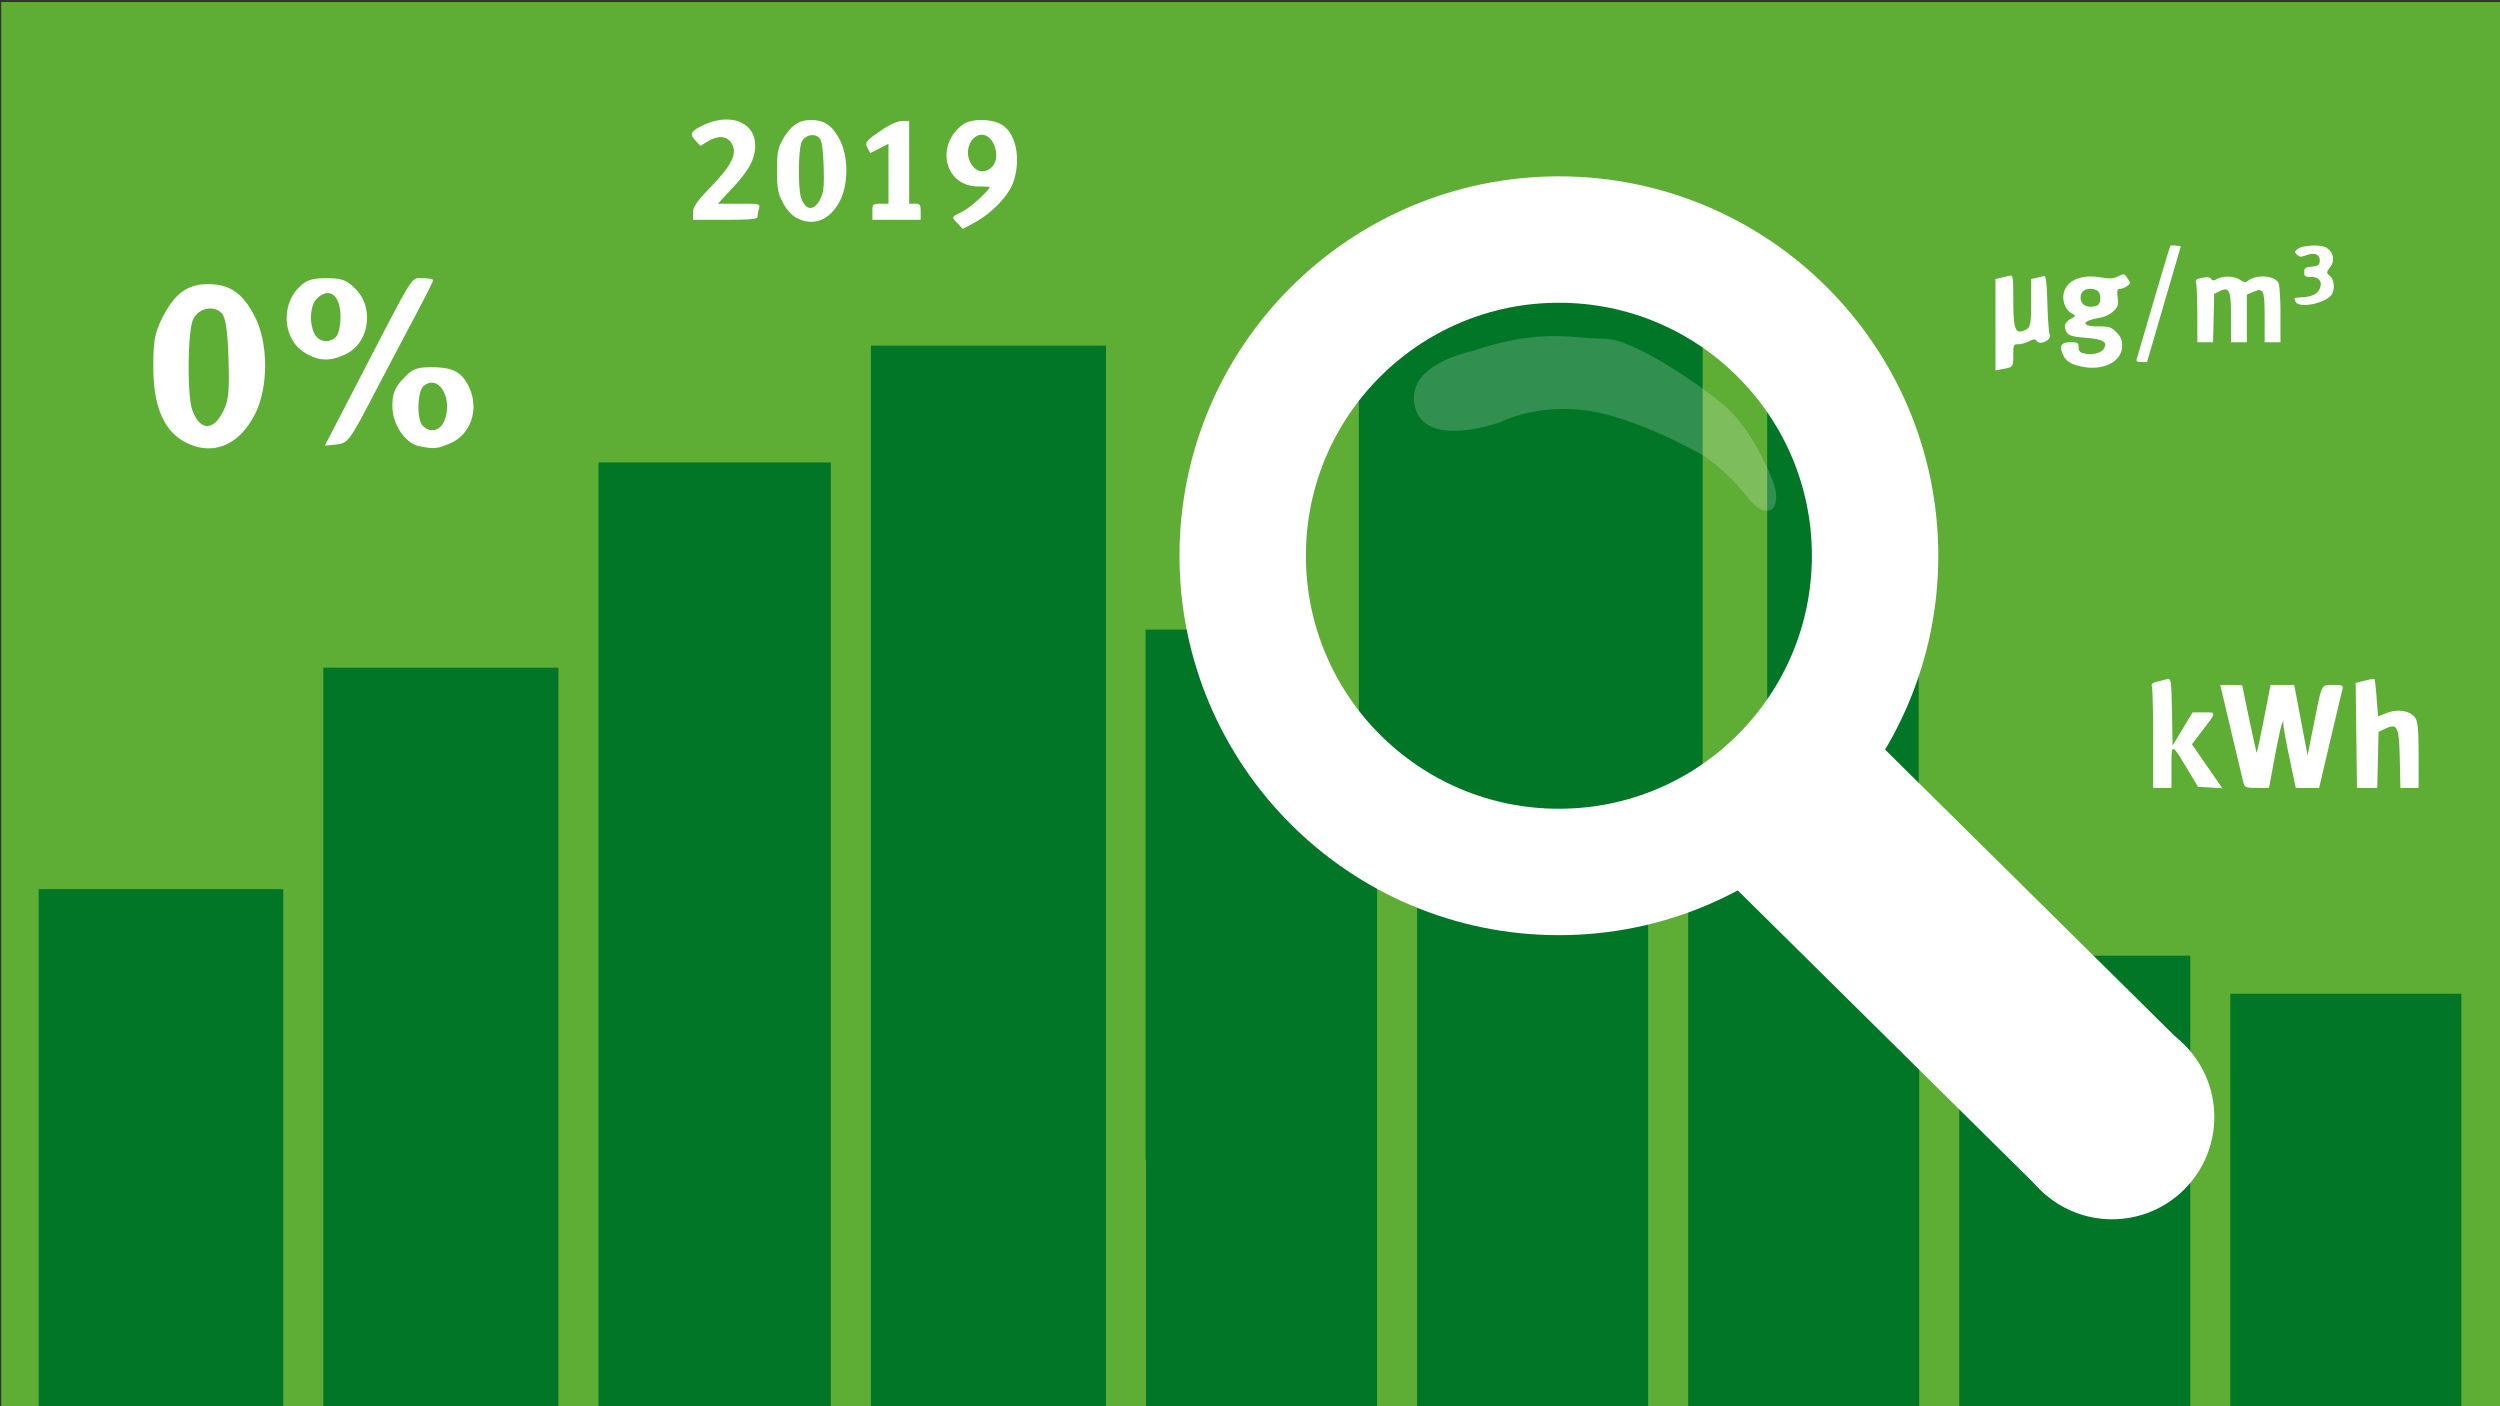 <?xml version="1.0" encoding="UTF-8"?> <svg xmlns="http://www.w3.org/2000/svg" width="1600" height="900"><rect width="100%" height="100%" fill="#333333" stroke="none"/><path fill="#5ead35" d="M.796 1.307H1608.44v904.137H.796z"></path><path fill="#007626" d="M557.381 221.192h150.441v846.886H557.381zM733.476 500.333h147.832V971.03H733.476zM906.961 540.335h147.832v426.668H906.961z"></path><path fill="#007626" d="M733.154 402.938h89.569v339.144h-89.569zM869.681 177.711h220.009v358.276H869.681z"></path><path fill="#007626" d="M1080.446 535.987h147.832v479.562h-147.832z"></path><path fill="#007626" d="M1167.954 353.371h60.002V574.25h-60.002z"></path><path fill="#007626" d="M1130.996 258.584h60.002v220.879h-60.002zM1253.932 611.642h147.832v387.045h-147.832zM1427.417 635.991h147.832v363.916h-147.832zM24.751 569.032h156.528v428.381H24.751zM206.932 427.287h150.441v566.049H206.932zM383.026 295.976h148.702v803.589H383.026z"></path><path d="M942.04 224.764s-43.35 8.301-36.433 35.664c6.918 27.363 54.726 9.685 54.726 9.685s21.83-11.53 54.112-7.533c32.282 3.997 75.018 28.593 75.018 28.593s15.372 9.531 28.593 26.749c13.22 17.217 23.673 7.686 16.294-10.761-7.379-18.447-18.447-37.202-31.052-47.962-12.606-10.761-57.186-42.429-76.555-42.429-19.37 0-40.891-7.071-84.703 7.994z" opacity=".195" fill="#fff"></path><g transform="matrix(1.278 0 0 1.278 39.212 23.792)" fill="#fff" stroke="#fff"><circle r="158.348" cy="259.694" cx="749.982" fill="none" stroke-width="63.304"></circle><circle r="50.157" cy="540.778" cx="1027.004" stroke-width="2.09"></circle><path stroke-width="2" d="M830.142 416.56l70.307-71.112 163.558 161.706-70.307 71.112z"></path></g><path d="M118.242 282.81c-13.44-7.208-20.12-23.047-20.124-47.716-.003-16.887.98-22.196 5.927-31.992 7.835-15.516 16.344-21.551 29.965-21.256 13.61.296 21.754 6.203 29.302 21.256 8.462 16.875 8.481 44.706.042 61.59-10.29 20.584-27.574 27.527-45.112 18.119zm24.484-19.309c3.511-6.807 4.147-12.833 3.532-33.485-.511-17.18-1.807-26.46-4.079-29.198-4.742-5.717-14.832-3.889-18.472 3.348-3.684 7.322-4.067 49.25-.535 58.546 4.918 12.942 13.115 13.272 19.554.79zm125.685 22.08c-9.02-1.747-17.28-13.968-17.28-25.565 0-8.033 1.487-11.842 6.882-17.62 5.797-6.21 8.629-7.372 17.949-7.372 13.517 0 19.103 2.776 23.777 11.82 7.357 14.234 1.876 31.26-11.918 37.027-8.144 3.405-9.87 3.557-19.41 1.71zm16.149-16.707c5.41-14.236-4.018-29.66-13.378-21.887-4.195 3.483-4.617 21.52-.598 25.541 4.91 4.913 11.361 3.226 13.976-3.654zm-54.751-25.965c36.107-69.67 33.086-64.854 40.677-64.854 3.708 0 6.74.572 6.74 1.27 0 .698-5.803 12.181-12.897 25.517a9107.458 9107.458 0 00-27.146 51.545c-13.224 25.333-14.79 27.352-21.774 28.062l-7.525.764zm-34.876-17.265c-13.564-8.276-15.471-29.827-3.684-41.62 4.762-4.765 8.329-5.969 17.685-5.969 9.792 0 12.863 1.142 18.656 6.939 12.045 12.051 8.69 34.534-6.208 41.607-10.27 4.877-17.303 4.622-26.449-.957zm20.138-10.085c1.566-1.566 2.847-7.227 2.847-12.58 0-14.2-7.218-19.737-15.251-11.7-4.254 4.257-4.903 15.75-1.272 22.537 2.768 5.175 9.401 6.02 13.676 1.743zM612.741 142.852c-3.911-4.164-4.089-3.801 3.803-7.779 4.667-2.352 16.818-13.458 16.818-15.37 0-.2-3.262-.364-7.248-.364-21.376 0-27.92-26.132-9.91-39.578 5.1-3.808 17.34-3.971 24.262-.323 9.598 5.06 13.262 21.853 8.084 37.052-2.958 8.681-13.895 20.1-24.892 25.988l-7.496 4.014zm22.092-36.018c6.028-6.028 1.431-20.596-6.499-20.596-6.306 0-10.722 8.763-8.05 15.972 2.839 7.659 9.422 9.751 14.549 4.624zm-125.072 32.56c-3.291-1.765-6.442-5.307-8.804-9.896-3.128-6.08-3.675-9.13-3.661-20.423.014-11.407.531-14.188 3.678-19.765 5.122-9.08 10.455-12.668 18.565-12.492 8.44.183 13.49 3.844 18.172 13.174 5.247 10.459 5.259 27.708.024 38.172-6.38 12.758-17.099 17.06-27.975 11.23zm15.184-11.968c2.177-4.219 2.571-7.954 2.19-20.754-.317-10.648-1.12-16.399-2.53-18.096-2.94-3.543-9.197-2.41-11.455 2.075-2.284 4.538-2.522 30.525-.331 36.285 3.05 8.022 8.132 8.227 12.126.49zm-81.363 8.62c0-3.775 2.144-6.857 11.669-16.779 13.554-14.119 16.936-21.477 12.784-27.814-2.998-4.575-8.548-4.91-15.108-.91l-4.63 2.824-3.248-3.456c-3.84-4.088-3.111-5.734 4.15-9.372 17.53-8.784 34.104-2.672 34.104 12.576 0 8.588-3.99 16-14.885 27.647l-8.99 9.61h13.58c13.366 0 13.567.054 12.694 3.31-.488 1.821-.896 4.138-.907 5.15-.015 1.382-5.131 1.838-20.617 1.838h-20.596zm114.75-.524c0-4.904.246-5.15 5.15-5.15h5.149V92.063l-5.832 2.974-5.831 2.975-1.593-2.975c-2.08-3.888-1.407-4.782 8.853-11.749 5.425-3.684 10.332-5.877 13.149-5.877h4.494v52.961h3.678c3.223 0 3.678.638 3.678 5.15v5.148h-30.894zM1277.106 207.813v-29.25l3.483-.775c1.916-.427 4.481-1.046 5.7-1.376 2.029-.55 2.217.798 2.217 15.86 0 17.415 1.199 21.287 6.054 19.559 5.013-1.785 5.346-2.922 5.346-18.247v-15.021l3.484-.763c1.915-.42 4.143-.963 4.95-1.206 1.046-.317 1.613 4.704 1.981 17.522.284 9.88.953 18.924 1.487 20.096 1.424 3.128-5.859 6.905-8.102 4.203-1.327-1.6-1.982-1.595-5.131.033-1.985 1.026-5.063 1.866-6.84 1.866-3.065 0-3.229.35-3.229 6.892 0 7.684-.03 7.724-6.66 8.967l-4.74.89zm53.833 26.525c-6.14-1.482-9.05-3.546-10.737-7.619-2.332-5.63-1.003-7.671 4.998-7.671 4.592 0 5.106.317 5.106 3.142 0 2.247.853 3.357 2.991 3.894 5.294 1.328 11.191.078 13.072-2.772 2.878-4.36-.308-6.294-11.807-7.164-7.342-.555-10.294-1.316-11.5-2.965-2.612-3.572-1.887-6.768 2.047-9.026 3.615-2.074 3.63-2.126.95-3.461-3.84-1.914-6.28-7.651-5.354-12.586 1.614-8.604 11.11-12.793 23.973-10.577 5.633.97 7.847.825 10.938-.717 3.732-1.861 3.954-1.813 5.996 1.303 2.004 3.06 1.99 3.331-.268 4.983-1.314.96-3.35 1.746-4.524 1.746-1.777 0-2.03.943-1.503 5.616.554 4.92.202 6.017-2.843 8.839-1.912 1.772-5.544 3.555-8.072 3.964-12.304 1.987-13.118 5.648-1.257 5.648 6.736 0 8.053.43 11.325 3.702 2.84 2.84 3.703 4.866 3.703 8.694 0 10.466-12.69 16.537-27.233 13.027zm11.297-38.859c2.367-.908 2.686-6.909.483-9.111-.836-.836-3.002-1.52-4.813-1.52-3.983 0-6.333 2.115-6.333 5.7 0 4.846 4.936 7.129 10.663 4.931zm25.322 34.019c.38-1.22 5.256-17.837 10.837-36.929 5.58-19.091 10.386-34.952 10.68-35.245.293-.293 1.909-.348 3.59-.121l3.057.411-10.814 37.05-10.815 37.05h-3.612c-2.858 0-3.468-.462-2.923-2.216zm38.73-27.867c-.012-9.579-.35-18.662-.759-20.185-.641-2.39-.1-2.89 3.956-3.65 3.194-.6 5.008-.381 5.665.682.759 1.227 1.582 1.236 3.815.04 4.04-2.161 10.911-1.886 14.688.588 2.408 1.578 3.65 1.757 4.915.707 5.234-4.344 17.075-3.616 19.656 1.207.705 1.317 1.282 10.412 1.282 20.212v17.816h-10.133V203.37c0-17.815-.676-19.353-7.284-16.575l-4.116 1.731v30.522h-10.134V203.37c0-17.848-.927-20.035-7.217-17.024l-3.55 1.698-.355 15.502-.356 15.502h-10.055zm62.853-8.653c-.422-1.102-.765-2.1-.762-2.217 0-.118 2.299-.344 5.1-.503 6.323-.36 9.924-2.214 11.282-5.81 1.635-4.326-.627-7.2-5.666-7.2-3.808 0-4.389-.409-4.389-3.09 0-2.657.666-3.146 4.75-3.483 3.694-.306 4.834-.981 5.128-3.038.633-4.43-2.9-6.331-8.2-4.414-3.771 1.363-4.782 1.331-6.314-.202-1.588-1.588-1.56-2.043.216-3.517 3.21-2.665 15.219-3.208 18.816-.851 4.412 2.89 5.346 8.102 2.213 12.34-2.524 3.414-2.525 3.466-.079 5.68 2.789 2.523 3.239 8.961.846 12.097-4.333 5.678-21.19 8.77-22.941 4.208zM1378.013 472.91c0-17.252-.368-32.33-.82-33.504-.557-1.454.495-2.45 3.296-3.119 2.263-.54 5.25-1.32 6.638-1.731 2.296-.681 2.56 1.206 2.93 20.94l.405 21.688 6.392-10.618 6.391-10.618h7.243c8.215 0 8.27-.515-1.285 12.024l-6.373 8.364 9.73 14.054 9.731 14.054-7.783-.449-7.783-.448-6.895-11.506c-10.047-16.763-10.1-16.77-10.1-1.236v13.474H1378.013zm57.648 27.42c-.545-2.172-4.077-17-7.849-32.953l-6.858-29.004h7.089c3.899 0 7.092.165 7.095.366.022 1.34 8.77 42.581 9.1 42.903.228.221 2.328-9.424 4.668-21.433l4.254-21.836h15.133l4.272 22.537 4.272 22.536 3.92-19.521c5.467-27.236 4.644-25.552 12.495-25.552 6.19 0 6.601.234 5.797 3.295-.477 1.813-4.006 16.642-7.843 32.953l-6.977 29.658h-14.951l-3.913-18.673c-2.152-10.27-3.945-19.992-3.984-21.603l-.072-2.929-1.108 2.93c-.61 1.61-2.666 11.331-4.57 21.602l-3.462 18.673h-7.758c-7.205 0-7.83-.282-8.75-3.95zm72.386-29.652l-.419-33.602 5.812-1.473c3.196-.81 6.01-1.275 6.253-1.031.244.243.85 5.723 1.348 12.177l.905 11.734 5.554-2.182c6.958-2.733 15.108-1.405 18.165 2.96 1.755 2.506 2.24 7.716 2.24 24.108v20.91h-11.63l-.41-18.516c-.463-20.903-1.522-23.109-9.312-19.38l-4.279 2.048-.411 17.924-.411 17.924h-12.986z" fill="#fff"></path></svg> 